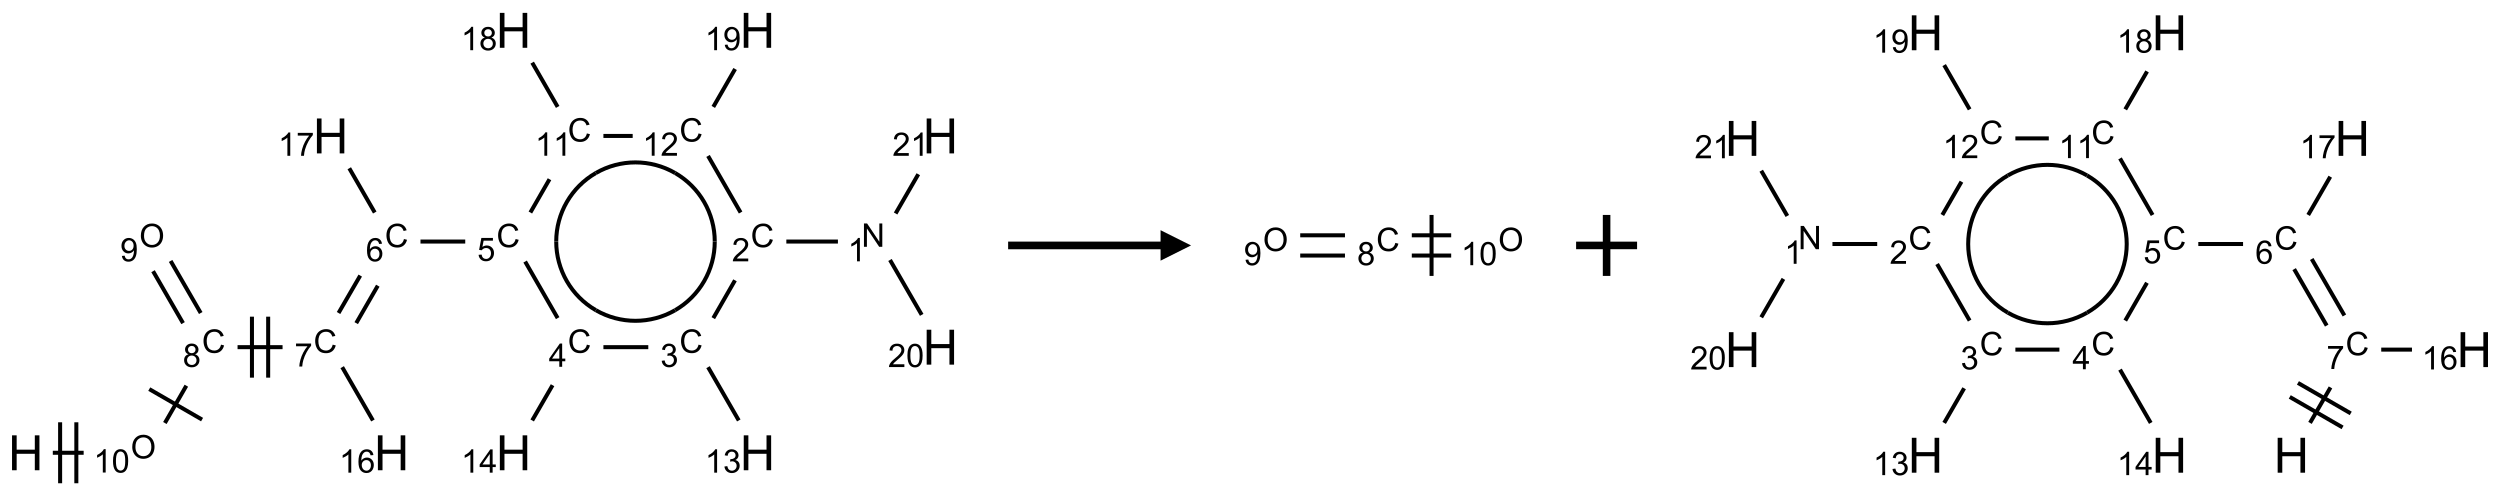 <?xml version="1.0" encoding="UTF-8"?>
<svg xmlns="http://www.w3.org/2000/svg" xmlns:xlink="http://www.w3.org/1999/xlink" width="820" height="161" viewBox="0 0 820 161">
<defs>
<g>
<g id="glyph-0-0">
<path d="M 2 0 L 2 -10 L 10 -10 L 10 0 Z M 2.25 -0.25 L 9.75 -0.25 L 9.75 -9.75 L 2.25 -9.75 Z M 2.25 -0.25 "/>
</g>
<g id="glyph-0-1">
<path d="M 1.281 0 L 1.281 -11.453 L 2.797 -11.453 L 2.797 -6.75 L 8.75 -6.75 L 8.75 -11.453 L 10.266 -11.453 L 10.266 0 L 8.75 0 L 8.75 -5.398 L 2.797 -5.398 L 2.797 0 Z M 1.281 0 "/>
</g>
<g id="glyph-1-0">
<path d="M 1.332 0 L 1.332 -6.668 L 6.668 -6.668 L 6.668 0 Z M 1.5 -0.168 L 6.5 -0.168 L 6.5 -6.5 L 1.5 -6.5 Z M 1.5 -0.168 "/>
</g>
<g id="glyph-1-1">
<path d="M 0.516 -3.719 C 0.516 -4.984 0.855 -5.977 1.535 -6.695 C 2.215 -7.414 3.094 -7.77 4.172 -7.77 C 4.875 -7.77 5.512 -7.602 6.078 -7.266 C 6.645 -6.93 7.074 -6.461 7.371 -5.855 C 7.668 -5.254 7.816 -4.57 7.816 -3.809 C 7.816 -3.035 7.66 -2.34 7.348 -1.73 C 7.035 -1.117 6.594 -0.656 6.02 -0.34 C 5.449 -0.027 4.828 0.129 4.168 0.129 C 3.449 0.129 2.805 -0.043 2.238 -0.391 C 1.672 -0.738 1.246 -1.211 0.953 -1.812 C 0.66 -2.414 0.516 -3.047 0.516 -3.719 Z M 1.559 -3.703 C 1.559 -2.781 1.805 -2.059 2.301 -1.527 C 2.793 -1 3.414 -0.734 4.16 -0.734 C 4.922 -0.734 5.547 -1 6.039 -1.535 C 6.531 -2.07 6.777 -2.828 6.777 -3.812 C 6.777 -4.434 6.672 -4.977 6.461 -5.441 C 6.25 -5.902 5.945 -6.262 5.539 -6.52 C 5.133 -6.773 4.68 -6.902 4.176 -6.902 C 3.461 -6.902 2.848 -6.656 2.332 -6.164 C 1.816 -5.672 1.559 -4.852 1.559 -3.703 Z M 1.559 -3.703 "/>
</g>
<g id="glyph-1-2">
<path d="M 3.973 0 L 3.035 0 L 3.035 -5.973 C 2.809 -5.758 2.516 -5.543 2.148 -5.328 C 1.781 -5.113 1.453 -4.953 1.16 -4.844 L 1.16 -5.75 C 1.684 -5.996 2.145 -6.297 2.535 -6.645 C 2.93 -6.996 3.207 -7.336 3.371 -7.668 L 3.973 -7.668 Z M 3.973 0 "/>
</g>
<g id="glyph-1-3">
<path d="M 0.441 -3.766 C 0.441 -4.668 0.535 -5.395 0.723 -5.945 C 0.906 -6.496 1.184 -6.922 1.551 -7.219 C 1.918 -7.516 2.375 -7.668 2.934 -7.668 C 3.344 -7.668 3.703 -7.586 4.012 -7.418 C 4.32 -7.254 4.574 -7.016 4.777 -6.707 C 4.977 -6.395 5.137 -6.016 5.25 -5.57 C 5.363 -5.125 5.422 -4.523 5.422 -3.766 C 5.422 -2.871 5.328 -2.148 5.145 -1.598 C 4.961 -1.047 4.688 -0.621 4.32 -0.32 C 3.953 -0.02 3.492 0.129 2.934 0.129 C 2.195 0.129 1.617 -0.133 1.199 -0.66 C 0.695 -1.297 0.441 -2.332 0.441 -3.766 Z M 1.406 -3.766 C 1.406 -2.512 1.555 -1.68 1.848 -1.262 C 2.141 -0.848 2.5 -0.641 2.934 -0.641 C 3.363 -0.641 3.727 -0.848 4.02 -1.266 C 4.312 -1.684 4.457 -2.516 4.457 -3.766 C 4.457 -5.023 4.312 -5.859 4.02 -6.27 C 3.727 -6.684 3.359 -6.891 2.922 -6.891 C 2.492 -6.891 2.148 -6.707 1.891 -6.344 C 1.566 -5.879 1.406 -5.02 1.406 -3.766 Z M 1.406 -3.766 "/>
</g>
<g id="glyph-1-4">
<path d="M 6.27 -2.676 L 7.281 -2.422 C 7.07 -1.594 6.688 -0.961 6.137 -0.523 C 5.586 -0.086 4.914 0.129 4.121 0.129 C 3.297 0.129 2.629 -0.039 2.113 -0.371 C 1.598 -0.707 1.203 -1.191 0.934 -1.828 C 0.664 -2.465 0.531 -3.145 0.531 -3.875 C 0.531 -4.672 0.684 -5.363 0.988 -5.957 C 1.293 -6.547 1.723 -6.996 2.285 -7.305 C 2.844 -7.613 3.461 -7.766 4.137 -7.766 C 4.898 -7.766 5.543 -7.57 6.062 -7.184 C 6.582 -6.793 6.945 -6.246 7.152 -5.543 L 6.156 -5.309 C 5.98 -5.863 5.723 -6.266 5.387 -6.52 C 5.051 -6.773 4.625 -6.902 4.113 -6.902 C 3.527 -6.902 3.039 -6.762 2.645 -6.48 C 2.25 -6.199 1.973 -5.82 1.812 -5.348 C 1.652 -4.871 1.574 -4.383 1.574 -3.879 C 1.574 -3.23 1.668 -2.664 1.855 -2.18 C 2.047 -1.695 2.34 -1.332 2.738 -1.094 C 3.137 -0.855 3.57 -0.734 4.035 -0.734 C 4.602 -0.734 5.082 -0.898 5.473 -1.223 C 5.867 -1.551 6.133 -2.035 6.27 -2.676 Z M 6.27 -2.676 "/>
</g>
<g id="glyph-1-5">
<path d="M 1.887 -4.141 C 1.496 -4.281 1.207 -4.484 1.02 -4.75 C 0.832 -5.016 0.738 -5.328 0.738 -5.699 C 0.738 -6.254 0.938 -6.719 1.34 -7.098 C 1.738 -7.477 2.27 -7.668 2.934 -7.668 C 3.598 -7.668 4.137 -7.473 4.543 -7.086 C 4.949 -6.699 5.152 -6.227 5.152 -5.672 C 5.152 -5.316 5.059 -5.008 4.871 -4.746 C 4.688 -4.484 4.406 -4.281 4.027 -4.141 C 4.496 -3.988 4.852 -3.742 5.098 -3.402 C 5.34 -3.062 5.465 -2.656 5.465 -2.184 C 5.465 -1.531 5.234 -0.98 4.77 -0.535 C 4.309 -0.09 3.703 0.129 2.949 0.129 C 2.195 0.129 1.586 -0.094 1.125 -0.539 C 0.664 -0.984 0.434 -1.543 0.434 -2.207 C 0.434 -2.703 0.559 -3.121 0.809 -3.457 C 1.062 -3.793 1.422 -4.02 1.887 -4.141 Z M 1.699 -5.73 C 1.699 -5.367 1.812 -5.074 2.047 -4.844 C 2.281 -4.613 2.582 -4.5 2.953 -4.5 C 3.312 -4.5 3.609 -4.613 3.84 -4.84 C 4.07 -5.066 4.188 -5.348 4.188 -5.676 C 4.188 -6.02 4.07 -6.309 3.832 -6.543 C 3.594 -6.777 3.297 -6.895 2.941 -6.895 C 2.586 -6.895 2.289 -6.781 2.051 -6.551 C 1.816 -6.324 1.699 -6.047 1.699 -5.73 Z M 1.395 -2.203 C 1.395 -1.938 1.461 -1.676 1.586 -1.426 C 1.711 -1.176 1.902 -0.984 2.152 -0.848 C 2.402 -0.711 2.672 -0.641 2.957 -0.641 C 3.406 -0.641 3.777 -0.785 4.066 -1.074 C 4.359 -1.363 4.504 -1.727 4.504 -2.172 C 4.504 -2.625 4.355 -2.996 4.055 -3.293 C 3.754 -3.586 3.379 -3.734 2.926 -3.734 C 2.484 -3.734 2.121 -3.59 1.832 -3.297 C 1.543 -3.004 1.395 -2.641 1.395 -2.203 Z M 1.395 -2.203 "/>
</g>
<g id="glyph-1-6">
<path d="M 0.504 -6.637 L 0.504 -7.535 L 5.449 -7.535 L 5.449 -6.809 C 4.961 -6.289 4.48 -5.602 4.004 -4.746 C 3.527 -3.887 3.156 -3.004 2.895 -2.098 C 2.707 -1.461 2.59 -0.762 2.535 0 L 1.574 0 C 1.582 -0.602 1.703 -1.328 1.926 -2.176 C 2.152 -3.027 2.477 -3.848 2.898 -4.637 C 3.32 -5.426 3.77 -6.094 4.246 -6.637 Z M 0.504 -6.637 "/>
</g>
<g id="glyph-1-7">
<path d="M 5.309 -5.766 L 4.375 -5.691 C 4.293 -6.059 4.172 -6.328 4.02 -6.496 C 3.766 -6.762 3.453 -6.895 3.082 -6.895 C 2.785 -6.895 2.523 -6.812 2.297 -6.645 C 2 -6.43 1.77 -6.117 1.598 -5.703 C 1.43 -5.289 1.34 -4.703 1.332 -3.938 C 1.559 -4.281 1.836 -4.535 2.16 -4.703 C 2.488 -4.871 2.828 -4.953 3.188 -4.953 C 3.812 -4.953 4.344 -4.723 4.785 -4.262 C 5.223 -3.801 5.441 -3.207 5.441 -2.48 C 5.441 -2 5.34 -1.555 5.133 -1.145 C 4.926 -0.73 4.641 -0.418 4.281 -0.199 C 3.922 0.02 3.512 0.129 3.051 0.129 C 2.27 0.129 1.633 -0.156 1.141 -0.73 C 0.648 -1.305 0.402 -2.254 0.402 -3.574 C 0.402 -5.051 0.672 -6.121 1.219 -6.793 C 1.695 -7.375 2.336 -7.668 3.141 -7.668 C 3.742 -7.668 4.234 -7.5 4.617 -7.16 C 5 -6.824 5.23 -6.359 5.309 -5.766 Z M 1.48 -2.473 C 1.48 -2.152 1.547 -1.844 1.684 -1.547 C 1.82 -1.25 2.016 -1.027 2.262 -0.871 C 2.508 -0.719 2.766 -0.641 3.035 -0.641 C 3.434 -0.641 3.773 -0.801 4.059 -1.121 C 4.344 -1.441 4.484 -1.875 4.484 -2.422 C 4.484 -2.949 4.344 -3.367 4.062 -3.668 C 3.781 -3.973 3.426 -4.125 3 -4.125 C 2.578 -4.125 2.219 -3.973 1.922 -3.668 C 1.625 -3.363 1.48 -2.969 1.48 -2.473 Z M 1.48 -2.473 "/>
</g>
<g id="glyph-1-8">
<path d="M 0.441 -2 L 1.426 -2.082 C 1.5 -1.605 1.668 -1.242 1.934 -1.004 C 2.199 -0.762 2.52 -0.641 2.895 -0.641 C 3.348 -0.641 3.73 -0.812 4.043 -1.152 C 4.355 -1.492 4.512 -1.941 4.512 -2.504 C 4.512 -3.039 4.359 -3.461 4.059 -3.77 C 3.758 -4.078 3.367 -4.234 2.879 -4.234 C 2.578 -4.234 2.305 -4.164 2.062 -4.027 C 1.82 -3.891 1.629 -3.715 1.488 -3.496 L 0.609 -3.609 L 1.348 -7.531 L 5.145 -7.531 L 5.145 -6.637 L 2.098 -6.637 L 1.688 -4.582 C 2.145 -4.902 2.625 -5.062 3.129 -5.062 C 3.797 -5.062 4.359 -4.832 4.816 -4.371 C 5.277 -3.91 5.504 -3.312 5.504 -2.59 C 5.504 -1.898 5.305 -1.301 4.902 -0.797 C 4.41 -0.18 3.742 0.129 2.895 0.129 C 2.199 0.129 1.633 -0.062 1.195 -0.453 C 0.758 -0.844 0.504 -1.359 0.441 -2 Z M 0.441 -2 "/>
</g>
<g id="glyph-1-9">
<path d="M 3.449 0 L 3.449 -1.828 L 0.137 -1.828 L 0.137 -2.688 L 3.621 -7.637 L 4.387 -7.637 L 4.387 -2.688 L 5.418 -2.688 L 5.418 -1.828 L 4.387 -1.828 L 4.387 0 Z M 3.449 -2.688 L 3.449 -6.129 L 1.059 -2.688 Z M 3.449 -2.688 "/>
</g>
<g id="glyph-1-10">
<path d="M 0.449 -2.016 L 1.387 -2.141 C 1.492 -1.609 1.676 -1.227 1.934 -0.992 C 2.191 -0.758 2.508 -0.641 2.879 -0.641 C 3.32 -0.641 3.695 -0.793 3.996 -1.098 C 4.301 -1.402 4.453 -1.781 4.453 -2.234 C 4.453 -2.664 4.312 -3.02 4.031 -3.301 C 3.75 -3.578 3.391 -3.719 2.957 -3.719 C 2.781 -3.719 2.562 -3.684 2.297 -3.613 L 2.402 -4.438 C 2.465 -4.43 2.516 -4.426 2.551 -4.426 C 2.949 -4.426 3.312 -4.531 3.629 -4.738 C 3.949 -4.949 4.109 -5.27 4.109 -5.703 C 4.109 -6.047 3.992 -6.332 3.762 -6.559 C 3.527 -6.785 3.227 -6.895 2.859 -6.895 C 2.496 -6.895 2.191 -6.781 1.949 -6.551 C 1.707 -6.324 1.547 -5.98 1.48 -5.52 L 0.543 -5.688 C 0.656 -6.316 0.918 -6.805 1.324 -7.148 C 1.73 -7.492 2.234 -7.668 2.84 -7.668 C 3.254 -7.668 3.641 -7.578 3.988 -7.398 C 4.34 -7.219 4.609 -6.977 4.793 -6.668 C 4.98 -6.359 5.074 -6.031 5.074 -5.684 C 5.074 -5.352 4.984 -5.051 4.809 -4.781 C 4.629 -4.512 4.367 -4.297 4.02 -4.137 C 4.473 -4.031 4.824 -3.816 5.074 -3.488 C 5.324 -3.16 5.449 -2.75 5.449 -2.254 C 5.449 -1.59 5.203 -1.023 4.719 -0.559 C 4.234 -0.098 3.617 0.137 2.875 0.137 C 2.203 0.137 1.648 -0.062 1.207 -0.465 C 0.762 -0.863 0.512 -1.379 0.449 -2.016 Z M 0.449 -2.016 "/>
</g>
<g id="glyph-1-11">
<path d="M 5.371 -0.902 L 5.371 0 L 0.324 0 C 0.316 -0.227 0.352 -0.441 0.434 -0.652 C 0.562 -0.996 0.766 -1.332 1.051 -1.668 C 1.332 -2 1.742 -2.387 2.277 -2.824 C 3.105 -3.504 3.668 -4.043 3.957 -4.441 C 4.25 -4.84 4.395 -5.215 4.395 -5.566 C 4.395 -5.938 4.262 -6.254 3.996 -6.508 C 3.73 -6.762 3.387 -6.891 2.957 -6.891 C 2.508 -6.891 2.145 -6.754 1.875 -6.484 C 1.605 -6.215 1.469 -5.84 1.465 -5.359 L 0.5 -5.457 C 0.566 -6.176 0.812 -6.727 1.246 -7.102 C 1.676 -7.477 2.254 -7.668 2.98 -7.668 C 3.711 -7.668 4.293 -7.465 4.719 -7.059 C 5.145 -6.652 5.359 -6.148 5.359 -5.547 C 5.359 -5.242 5.297 -4.941 5.172 -4.645 C 5.047 -4.352 4.84 -4.039 4.551 -3.715 C 4.262 -3.387 3.777 -2.938 3.105 -2.371 C 2.543 -1.898 2.18 -1.578 2.02 -1.41 C 1.859 -1.242 1.73 -1.07 1.625 -0.902 Z M 5.371 -0.902 "/>
</g>
<g id="glyph-1-12">
<path d="M 0.812 0 L 0.812 -7.637 L 1.848 -7.637 L 5.859 -1.641 L 5.859 -7.637 L 6.828 -7.637 L 6.828 0 L 5.793 0 L 1.781 -6 L 1.781 0 Z M 0.812 0 "/>
</g>
<g id="glyph-1-13">
<path d="M 0.582 -1.766 L 1.484 -1.848 C 1.562 -1.426 1.707 -1.117 1.922 -0.926 C 2.137 -0.734 2.414 -0.641 2.75 -0.641 C 3.039 -0.641 3.289 -0.707 3.508 -0.84 C 3.727 -0.973 3.902 -1.148 4.043 -1.367 C 4.18 -1.586 4.297 -1.887 4.391 -2.262 C 4.484 -2.637 4.531 -3.016 4.531 -3.406 C 4.531 -3.449 4.531 -3.512 4.527 -3.594 C 4.34 -3.297 4.082 -3.055 3.758 -2.867 C 3.434 -2.68 3.082 -2.59 2.703 -2.59 C 2.07 -2.59 1.535 -2.816 1.098 -3.277 C 0.66 -3.734 0.441 -4.34 0.441 -5.09 C 0.441 -5.863 0.672 -6.484 1.129 -6.957 C 1.586 -7.43 2.156 -7.668 2.844 -7.668 C 3.34 -7.668 3.793 -7.531 4.207 -7.266 C 4.617 -7 4.93 -6.617 5.145 -6.121 C 5.355 -5.629 5.465 -4.91 5.465 -3.973 C 5.465 -2.996 5.359 -2.223 5.145 -1.645 C 4.934 -1.066 4.617 -0.625 4.199 -0.324 C 3.781 -0.02 3.293 0.129 2.73 0.129 C 2.133 0.129 1.645 -0.035 1.266 -0.367 C 0.887 -0.699 0.66 -1.164 0.582 -1.766 Z M 4.422 -5.137 C 4.422 -5.676 4.277 -6.102 3.992 -6.418 C 3.707 -6.734 3.359 -6.891 2.957 -6.891 C 2.543 -6.891 2.18 -6.719 1.871 -6.379 C 1.562 -6.039 1.406 -5.598 1.406 -5.059 C 1.406 -4.57 1.555 -4.176 1.848 -3.871 C 2.141 -3.566 2.5 -3.418 2.934 -3.418 C 3.367 -3.418 3.723 -3.57 4.004 -3.871 C 4.281 -4.176 4.422 -4.598 4.422 -5.137 Z M 4.422 -5.137 "/>
</g>
</g>
</defs>
<path fill="none" stroke-width="0.033" stroke-linecap="butt" stroke-linejoin="miter" stroke="rgb(0%, 0%, 0%)" stroke-opacity="1" stroke-miterlimit="10" d="M 0.222 3.464 L 0.475 3.464 " transform="matrix(40, 0, 0, 40, 8.439, 9.949)"/>
<path fill="none" stroke-width="0.033" stroke-linecap="butt" stroke-linejoin="miter" stroke="rgb(0%, 0%, 0%)" stroke-opacity="1" stroke-miterlimit="10" d="M 0.415 3.714 L 0.415 3.214 " transform="matrix(40, 0, 0, 40, 8.439, 9.949)"/>
<path fill="none" stroke-width="0.033" stroke-linecap="butt" stroke-linejoin="miter" stroke="rgb(0%, 0%, 0%)" stroke-opacity="1" stroke-miterlimit="10" d="M 0.282 3.714 L 0.282 3.214 " transform="matrix(40, 0, 0, 40, 8.439, 9.949)"/>
<path fill="none" stroke-width="0.033" stroke-linecap="butt" stroke-linejoin="miter" stroke="rgb(0%, 0%, 0%)" stroke-opacity="1" stroke-miterlimit="10" d="M 1.141 3.22 L 1.317 2.914 " transform="matrix(40, 0, 0, 40, 8.439, 9.949)"/>
<path fill="none" stroke-width="0.033" stroke-linecap="butt" stroke-linejoin="miter" stroke="rgb(0%, 0%, 0%)" stroke-opacity="1" stroke-miterlimit="10" d="M 1.446 3.192 L 1.013 2.942 " transform="matrix(40, 0, 0, 40, 8.439, 9.949)"/>
<path fill="none" stroke-width="0.033" stroke-linecap="butt" stroke-linejoin="miter" stroke="rgb(0%, 0%, 0%)" stroke-opacity="1" stroke-miterlimit="10" d="M 1.737 2.598 L 2.106 2.598 " transform="matrix(40, 0, 0, 40, 8.439, 9.949)"/>
<path fill="none" stroke-width="0.033" stroke-linecap="butt" stroke-linejoin="miter" stroke="rgb(0%, 0%, 0%)" stroke-opacity="1" stroke-miterlimit="10" d="M 1.988 2.848 L 1.988 2.348 " transform="matrix(40, 0, 0, 40, 8.439, 9.949)"/>
<path fill="none" stroke-width="0.033" stroke-linecap="butt" stroke-linejoin="miter" stroke="rgb(0%, 0%, 0%)" stroke-opacity="1" stroke-miterlimit="10" d="M 1.855 2.848 L 1.855 2.348 " transform="matrix(40, 0, 0, 40, 8.439, 9.949)"/>
<path fill="none" stroke-width="0.033" stroke-linecap="butt" stroke-linejoin="miter" stroke="rgb(0%, 0%, 0%)" stroke-opacity="1" stroke-miterlimit="10" d="M 2.71 2.401 L 2.887 2.094 " transform="matrix(40, 0, 0, 40, 8.439, 9.949)"/>
<path fill="none" stroke-width="0.033" stroke-linecap="butt" stroke-linejoin="miter" stroke="rgb(0%, 0%, 0%)" stroke-opacity="1" stroke-miterlimit="10" d="M 2.565 2.318 L 2.743 2.011 " transform="matrix(40, 0, 0, 40, 8.439, 9.949)"/>
<path fill="none" stroke-width="0.033" stroke-linecap="butt" stroke-linejoin="miter" stroke="rgb(0%, 0%, 0%)" stroke-opacity="1" stroke-miterlimit="10" d="M 3.237 1.732 L 3.604 1.732 " transform="matrix(40, 0, 0, 40, 8.439, 9.949)"/>
<path fill="none" stroke-width="0.033" stroke-linecap="butt" stroke-linejoin="miter" stroke="rgb(0%, 0%, 0%)" stroke-opacity="1" stroke-miterlimit="10" d="M 4.095 1.896 L 4.362 2.36 " transform="matrix(40, 0, 0, 40, 8.439, 9.949)"/>
<path fill="none" stroke-width="0.033" stroke-linecap="butt" stroke-linejoin="miter" stroke="rgb(0%, 0%, 0%)" stroke-opacity="1" stroke-miterlimit="10" d="M 4.32 2.91 L 4.153 3.199 " transform="matrix(40, 0, 0, 40, 8.439, 9.949)"/>
<path fill="none" stroke-width="0.033" stroke-linecap="butt" stroke-linejoin="miter" stroke="rgb(0%, 0%, 0%)" stroke-opacity="1" stroke-miterlimit="10" d="M 4.737 2.598 L 5.105 2.598 " transform="matrix(40, 0, 0, 40, 8.439, 9.949)"/>
<path fill="none" stroke-width="0.033" stroke-linecap="butt" stroke-linejoin="miter" stroke="rgb(0%, 0%, 0%)" stroke-opacity="1" stroke-miterlimit="10" d="M 5.595 2.762 L 5.847 3.199 " transform="matrix(40, 0, 0, 40, 8.439, 9.949)"/>
<path fill="none" stroke-width="0.033" stroke-linecap="butt" stroke-linejoin="miter" stroke="rgb(0%, 0%, 0%)" stroke-opacity="1" stroke-miterlimit="10" d="M 5.638 2.36 L 5.816 2.05 " transform="matrix(40, 0, 0, 40, 8.439, 9.949)"/>
<path fill="none" stroke-width="0.033" stroke-linecap="butt" stroke-linejoin="miter" stroke="rgb(0%, 0%, 0%)" stroke-opacity="1" stroke-miterlimit="10" d="M 6.237 1.732 L 6.66 1.732 " transform="matrix(40, 0, 0, 40, 8.439, 9.949)"/>
<path fill="none" stroke-width="0.033" stroke-linecap="butt" stroke-linejoin="miter" stroke="rgb(0%, 0%, 0%)" stroke-opacity="1" stroke-miterlimit="10" d="M 7.087 1.883 L 7.347 2.333 " transform="matrix(40, 0, 0, 40, 8.439, 9.949)"/>
<path fill="none" stroke-width="0.033" stroke-linecap="butt" stroke-linejoin="miter" stroke="rgb(0%, 0%, 0%)" stroke-opacity="1" stroke-miterlimit="10" d="M 7.133 1.502 L 7.319 1.18 " transform="matrix(40, 0, 0, 40, 8.439, 9.949)"/>
<path fill="none" stroke-width="0.033" stroke-linecap="butt" stroke-linejoin="miter" stroke="rgb(0%, 0%, 0%)" stroke-opacity="1" stroke-miterlimit="10" d="M 5.862 1.494 L 5.595 1.03 " transform="matrix(40, 0, 0, 40, 8.439, 9.949)"/>
<path fill="none" stroke-width="0.033" stroke-linecap="butt" stroke-linejoin="miter" stroke="rgb(0%, 0%, 0%)" stroke-opacity="1" stroke-miterlimit="10" d="M 5.638 0.628 L 5.817 0.317 " transform="matrix(40, 0, 0, 40, 8.439, 9.949)"/>
<path fill="none" stroke-width="0.033" stroke-linecap="butt" stroke-linejoin="miter" stroke="rgb(0%, 0%, 0%)" stroke-opacity="1" stroke-miterlimit="10" d="M 4.977 0.866 L 4.737 0.866 " transform="matrix(40, 0, 0, 40, 8.439, 9.949)"/>
<path fill="none" stroke-width="0.033" stroke-linecap="butt" stroke-linejoin="miter" stroke="rgb(0%, 0%, 0%)" stroke-opacity="1" stroke-miterlimit="10" d="M 4.295 1.221 L 4.138 1.494 " transform="matrix(40, 0, 0, 40, 8.439, 9.949)"/>
<path fill="none" stroke-width="0.033" stroke-linecap="butt" stroke-linejoin="miter" stroke="rgb(0%, 0%, 0%)" stroke-opacity="1" stroke-miterlimit="10" d="M 4.362 0.628 L 4.153 0.265 " transform="matrix(40, 0, 0, 40, 8.439, 9.949)"/>
<path fill="none" stroke-width="0.033" stroke-linecap="butt" stroke-linejoin="miter" stroke="rgb(0%, 0%, 0%)" stroke-opacity="1" stroke-miterlimit="10" d="M 2.862 1.494 L 2.653 1.131 " transform="matrix(40, 0, 0, 40, 8.439, 9.949)"/>
<path fill="none" stroke-width="0.033" stroke-linecap="butt" stroke-linejoin="miter" stroke="rgb(0%, 0%, 0%)" stroke-opacity="1" stroke-miterlimit="10" d="M 2.595 2.762 L 2.847 3.199 " transform="matrix(40, 0, 0, 40, 8.439, 9.949)"/>
<path fill="none" stroke-width="0.033" stroke-linecap="butt" stroke-linejoin="miter" stroke="rgb(0%, 0%, 0%)" stroke-opacity="1" stroke-miterlimit="10" d="M 1.435 2.318 L 1.188 1.891 " transform="matrix(40, 0, 0, 40, 8.439, 9.949)"/>
<path fill="none" stroke-width="0.033" stroke-linecap="butt" stroke-linejoin="miter" stroke="rgb(0%, 0%, 0%)" stroke-opacity="1" stroke-miterlimit="10" d="M 1.29 2.401 L 1.044 1.975 " transform="matrix(40, 0, 0, 40, 8.439, 9.949)"/>
<path fill="none" stroke-width="0.033" stroke-linecap="butt" stroke-linejoin="miter" stroke="rgb(0%, 0%, 0%)" stroke-opacity="1" stroke-miterlimit="10" d="M 4.675 2.295 C 4.474 2.179 4.35 1.964 4.35 1.732 " transform="matrix(40, 0, 0, 40, 8.439, 9.949)"/>
<path fill="none" stroke-width="0.033" stroke-linecap="butt" stroke-linejoin="miter" stroke="rgb(0%, 0%, 0%)" stroke-opacity="1" stroke-miterlimit="10" d="M 5.325 2.295 C 5.124 2.411 4.876 2.411 4.675 2.295 " transform="matrix(40, 0, 0, 40, 8.439, 9.949)"/>
<path fill="none" stroke-width="0.033" stroke-linecap="butt" stroke-linejoin="miter" stroke="rgb(0%, 0%, 0%)" stroke-opacity="1" stroke-miterlimit="10" d="M 5.65 1.732 C 5.65 1.964 5.526 2.179 5.325 2.295 " transform="matrix(40, 0, 0, 40, 8.439, 9.949)"/>
<path fill="none" stroke-width="0.033" stroke-linecap="butt" stroke-linejoin="miter" stroke="rgb(0%, 0%, 0%)" stroke-opacity="1" stroke-miterlimit="10" d="M 5.325 1.17 C 5.526 1.286 5.65 1.5 5.65 1.732 " transform="matrix(40, 0, 0, 40, 8.439, 9.949)"/>
<path fill="none" stroke-width="0.033" stroke-linecap="butt" stroke-linejoin="miter" stroke="rgb(0%, 0%, 0%)" stroke-opacity="1" stroke-miterlimit="10" d="M 4.675 1.17 C 4.876 1.054 5.124 1.054 5.325 1.17 " transform="matrix(40, 0, 0, 40, 8.439, 9.949)"/>
<path fill="none" stroke-width="0.033" stroke-linecap="butt" stroke-linejoin="miter" stroke="rgb(0%, 0%, 0%)" stroke-opacity="1" stroke-miterlimit="10" d="M 4.35 1.732 C 4.35 1.5 4.474 1.286 4.675 1.17 " transform="matrix(40, 0, 0, 40, 8.439, 9.949)"/>
<g fill="rgb(0%, 0%, 0%)" fill-opacity="1">
<use xlink:href="#glyph-0-1" x="2.668" y="154.242"/>
</g>
<g fill="rgb(0%, 0%, 0%)" fill-opacity="1">
<use xlink:href="#glyph-1-1" x="42.863" y="150.363"/>
</g>
<g fill="rgb(0%, 0%, 0%)" fill-opacity="1">
<use xlink:href="#glyph-1-2" x="30.688" y="154.992"/>
<use xlink:href="#glyph-1-3" x="36.62" y="154.992"/>
</g>
<g fill="rgb(0%, 0%, 0%)" fill-opacity="1">
<use xlink:href="#glyph-1-4" x="66.223" y="115.719"/>
</g>
<g fill="rgb(0%, 0%, 0%)" fill-opacity="1">
<use xlink:href="#glyph-1-5" x="59.953" y="120.352"/>
</g>
<g fill="rgb(0%, 0%, 0%)" fill-opacity="1">
<use xlink:href="#glyph-1-4" x="102.848" y="115.719"/>
</g>
<g fill="rgb(0%, 0%, 0%)" fill-opacity="1">
<use xlink:href="#glyph-1-6" x="96.594" y="120.223"/>
</g>
<g fill="rgb(0%, 0%, 0%)" fill-opacity="1">
<use xlink:href="#glyph-1-4" x="126.223" y="81.074"/>
</g>
<g fill="rgb(0%, 0%, 0%)" fill-opacity="1">
<use xlink:href="#glyph-1-7" x="119.977" y="85.711"/>
</g>
<g fill="rgb(0%, 0%, 0%)" fill-opacity="1">
<use xlink:href="#glyph-1-4" x="162.848" y="81.074"/>
</g>
<g fill="rgb(0%, 0%, 0%)" fill-opacity="1">
<use xlink:href="#glyph-1-8" x="156.535" y="85.578"/>
</g>
<g fill="rgb(0%, 0%, 0%)" fill-opacity="1">
<use xlink:href="#glyph-1-4" x="186.223" y="115.719"/>
</g>
<g fill="rgb(0%, 0%, 0%)" fill-opacity="1">
<use xlink:href="#glyph-1-9" x="180" y="120.32"/>
</g>
<g fill="rgb(0%, 0%, 0%)" fill-opacity="1">
<use xlink:href="#glyph-0-1" x="162.668" y="154.242"/>
</g>
<g fill="rgb(0%, 0%, 0%)" fill-opacity="1">
<use xlink:href="#glyph-1-2" x="151.262" y="155.031"/>
<use xlink:href="#glyph-1-9" x="157.194" y="155.031"/>
</g>
<g fill="rgb(0%, 0%, 0%)" fill-opacity="1">
<use xlink:href="#glyph-1-4" x="222.848" y="115.719"/>
</g>
<g fill="rgb(0%, 0%, 0%)" fill-opacity="1">
<use xlink:href="#glyph-1-10" x="216.594" y="120.352"/>
</g>
<g fill="rgb(0%, 0%, 0%)" fill-opacity="1">
<use xlink:href="#glyph-0-1" x="242.668" y="154.242"/>
</g>
<g fill="rgb(0%, 0%, 0%)" fill-opacity="1">
<use xlink:href="#glyph-1-2" x="231.23" y="155.031"/>
<use xlink:href="#glyph-1-10" x="237.163" y="155.031"/>
</g>
<g fill="rgb(0%, 0%, 0%)" fill-opacity="1">
<use xlink:href="#glyph-1-4" x="246.223" y="81.074"/>
</g>
<g fill="rgb(0%, 0%, 0%)" fill-opacity="1">
<use xlink:href="#glyph-1-11" x="240.051" y="85.711"/>
</g>
<g fill="rgb(0%, 0%, 0%)" fill-opacity="1">
<use xlink:href="#glyph-1-12" x="282.566" y="80.941"/>
</g>
<g fill="rgb(0%, 0%, 0%)" fill-opacity="1">
<use xlink:href="#glyph-1-2" x="278.066" y="85.711"/>
</g>
<g fill="rgb(0%, 0%, 0%)" fill-opacity="1">
<use xlink:href="#glyph-0-1" x="302.668" y="119.602"/>
</g>
<g fill="rgb(0%, 0%, 0%)" fill-opacity="1">
<use xlink:href="#glyph-1-11" x="291.262" y="120.391"/>
<use xlink:href="#glyph-1-3" x="297.194" y="120.391"/>
</g>
<g fill="rgb(0%, 0%, 0%)" fill-opacity="1">
<use xlink:href="#glyph-0-1" x="302.668" y="50.316"/>
</g>
<g fill="rgb(0%, 0%, 0%)" fill-opacity="1">
<use xlink:href="#glyph-1-11" x="292.707" y="51.109"/>
<use xlink:href="#glyph-1-2" x="298.639" y="51.109"/>
</g>
<g fill="rgb(0%, 0%, 0%)" fill-opacity="1">
<use xlink:href="#glyph-1-4" x="222.848" y="46.434"/>
</g>
<g fill="rgb(0%, 0%, 0%)" fill-opacity="1">
<use xlink:href="#glyph-1-2" x="210.738" y="51.07"/>
<use xlink:href="#glyph-1-11" x="216.671" y="51.07"/>
</g>
<g fill="rgb(0%, 0%, 0%)" fill-opacity="1">
<use xlink:href="#glyph-0-1" x="242.668" y="15.676"/>
</g>
<g fill="rgb(0%, 0%, 0%)" fill-opacity="1">
<use xlink:href="#glyph-1-2" x="231.215" y="16.469"/>
<use xlink:href="#glyph-1-13" x="237.147" y="16.469"/>
</g>
<g fill="rgb(0%, 0%, 0%)" fill-opacity="1">
<use xlink:href="#glyph-1-4" x="186.223" y="46.434"/>
</g>
<g fill="rgb(0%, 0%, 0%)" fill-opacity="1">
<use xlink:href="#glyph-1-2" x="175.512" y="51.07"/>
<use xlink:href="#glyph-1-2" x="181.444" y="51.07"/>
</g>
<g fill="rgb(0%, 0%, 0%)" fill-opacity="1">
<use xlink:href="#glyph-0-1" x="162.668" y="15.676"/>
</g>
<g fill="rgb(0%, 0%, 0%)" fill-opacity="1">
<use xlink:href="#glyph-1-2" x="151.215" y="16.469"/>
<use xlink:href="#glyph-1-5" x="157.147" y="16.469"/>
</g>
<g fill="rgb(0%, 0%, 0%)" fill-opacity="1">
<use xlink:href="#glyph-0-1" x="102.668" y="50.316"/>
</g>
<g fill="rgb(0%, 0%, 0%)" fill-opacity="1">
<use xlink:href="#glyph-1-2" x="91.23" y="51.109"/>
<use xlink:href="#glyph-1-6" x="97.163" y="51.109"/>
</g>
<g fill="rgb(0%, 0%, 0%)" fill-opacity="1">
<use xlink:href="#glyph-0-1" x="122.668" y="154.242"/>
</g>
<g fill="rgb(0%, 0%, 0%)" fill-opacity="1">
<use xlink:href="#glyph-1-2" x="111.238" y="155.031"/>
<use xlink:href="#glyph-1-7" x="117.171" y="155.031"/>
</g>
<g fill="rgb(0%, 0%, 0%)" fill-opacity="1">
<use xlink:href="#glyph-1-1" x="45.684" y="81.078"/>
</g>
<g fill="rgb(0%, 0%, 0%)" fill-opacity="1">
<use xlink:href="#glyph-1-13" x="39.402" y="85.711"/>
</g>
<path fill-rule="nonzero" fill="rgb(0%, 0%, 0%)" fill-opacity="1" d="M 330.664 81.75 L 380.664 81.75 L 380.664 85.5 L 390.664 80.5 L 380.664 75.5 L 380.664 79.25 L 330.664 79.25 "/>
<path fill="none" stroke-width="0.033" stroke-linecap="butt" stroke-linejoin="miter" stroke="rgb(0%, 0%, 0%)" stroke-opacity="1" stroke-miterlimit="10" d="M 0.604 -0.083 L 0.237 -0.083 " transform="matrix(40, 0, 0, 40, 416.99, 80.5)"/>
<path fill="none" stroke-width="0.033" stroke-linecap="butt" stroke-linejoin="miter" stroke="rgb(0%, 0%, 0%)" stroke-opacity="1" stroke-miterlimit="10" d="M 0.604 0.083 L 0.237 0.083 " transform="matrix(40, 0, 0, 40, 416.99, 80.5)"/>
<path fill="none" stroke-width="0.033" stroke-linecap="butt" stroke-linejoin="miter" stroke="rgb(0%, 0%, 0%)" stroke-opacity="1" stroke-miterlimit="10" d="M 1.152 0.083 L 1.475 0.083 " transform="matrix(40, 0, 0, 40, 416.99, 80.5)"/>
<path fill="none" stroke-width="0.033" stroke-linecap="butt" stroke-linejoin="miter" stroke="rgb(0%, 0%, 0%)" stroke-opacity="1" stroke-miterlimit="10" d="M 1.152 -0.083 L 1.475 -0.083 " transform="matrix(40, 0, 0, 40, 416.99, 80.5)"/>
<path fill="none" stroke-width="0.033" stroke-linecap="butt" stroke-linejoin="miter" stroke="rgb(0%, 0%, 0%)" stroke-opacity="1" stroke-miterlimit="10" d="M 1.314 0.25 L 1.314 -0.25 " transform="matrix(40, 0, 0, 40, 416.99, 80.5)"/>
<g fill="rgb(0%, 0%, 0%)" fill-opacity="1">
<use xlink:href="#glyph-1-4" x="451.398" y="82.344"/>
</g>
<g fill="rgb(0%, 0%, 0%)" fill-opacity="1">
<use xlink:href="#glyph-1-5" x="445.129" y="86.98"/>
</g>
<g fill="rgb(0%, 0%, 0%)" fill-opacity="1">
<use xlink:href="#glyph-1-1" x="414.234" y="82.348"/>
</g>
<g fill="rgb(0%, 0%, 0%)" fill-opacity="1">
<use xlink:href="#glyph-1-13" x="407.953" y="86.98"/>
</g>
<g fill="rgb(0%, 0%, 0%)" fill-opacity="1">
<use xlink:href="#glyph-1-1" x="491.414" y="82.348"/>
</g>
<g fill="rgb(0%, 0%, 0%)" fill-opacity="1">
<use xlink:href="#glyph-1-2" x="479.238" y="86.98"/>
<use xlink:href="#glyph-1-3" x="485.171" y="86.98"/>
</g>
<path fill="none" stroke-width="0.062" stroke-linecap="butt" stroke-linejoin="miter" stroke="rgb(0%, 0%, 0%)" stroke-opacity="1" stroke-miterlimit="10" d="M 0 0 L 0.5 0 M 0.25 -0.25 L 0.25 0.25 " transform="matrix(40, 0, 0, 40, 516.963, 80.5)"/>
<path fill="none" stroke-width="0.033" stroke-linecap="butt" stroke-linejoin="miter" stroke="rgb(0%, 0%, 0%)" stroke-opacity="1" stroke-miterlimit="10" d="M 4.653 3.199 L 4.821 2.908 " transform="matrix(40, 0, 0, 40, 571.564, 10.754)"/>
<path fill="none" stroke-width="0.033" stroke-linecap="butt" stroke-linejoin="miter" stroke="rgb(0%, 0%, 0%)" stroke-opacity="1" stroke-miterlimit="10" d="M 4.987 3.121 L 4.554 2.871 " transform="matrix(40, 0, 0, 40, 571.564, 10.754)"/>
<path fill="none" stroke-width="0.033" stroke-linecap="butt" stroke-linejoin="miter" stroke="rgb(0%, 0%, 0%)" stroke-opacity="1" stroke-miterlimit="10" d="M 4.92 3.236 L 4.487 2.986 " transform="matrix(40, 0, 0, 40, 571.564, 10.754)"/>
<path fill="none" stroke-width="0.033" stroke-linecap="butt" stroke-linejoin="miter" stroke="rgb(0%, 0%, 0%)" stroke-opacity="1" stroke-miterlimit="10" d="M 4.935 2.318 L 4.667 1.855 " transform="matrix(40, 0, 0, 40, 571.564, 10.754)"/>
<path fill="none" stroke-width="0.033" stroke-linecap="butt" stroke-linejoin="miter" stroke="rgb(0%, 0%, 0%)" stroke-opacity="1" stroke-miterlimit="10" d="M 4.79 2.401 L 4.523 1.938 " transform="matrix(40, 0, 0, 40, 571.564, 10.754)"/>
<path fill="none" stroke-width="0.033" stroke-linecap="butt" stroke-linejoin="miter" stroke="rgb(0%, 0%, 0%)" stroke-opacity="1" stroke-miterlimit="10" d="M 4.104 1.732 L 3.737 1.732 " transform="matrix(40, 0, 0, 40, 571.564, 10.754)"/>
<path fill="none" stroke-width="0.033" stroke-linecap="butt" stroke-linejoin="miter" stroke="rgb(0%, 0%, 0%)" stroke-opacity="1" stroke-miterlimit="10" d="M 3.316 2.05 L 3.138 2.36 " transform="matrix(40, 0, 0, 40, 571.564, 10.754)"/>
<path fill="none" stroke-width="0.033" stroke-linecap="butt" stroke-linejoin="miter" stroke="rgb(0%, 0%, 0%)" stroke-opacity="1" stroke-miterlimit="10" d="M 3.095 2.762 L 3.347 3.199 " transform="matrix(40, 0, 0, 40, 571.564, 10.754)"/>
<path fill="none" stroke-width="0.033" stroke-linecap="butt" stroke-linejoin="miter" stroke="rgb(0%, 0%, 0%)" stroke-opacity="1" stroke-miterlimit="10" d="M 2.598 2.598 L 2.237 2.598 " transform="matrix(40, 0, 0, 40, 571.564, 10.754)"/>
<path fill="none" stroke-width="0.033" stroke-linecap="butt" stroke-linejoin="miter" stroke="rgb(0%, 0%, 0%)" stroke-opacity="1" stroke-miterlimit="10" d="M 1.817 2.915 L 1.653 3.199 " transform="matrix(40, 0, 0, 40, 571.564, 10.754)"/>
<path fill="none" stroke-width="0.033" stroke-linecap="butt" stroke-linejoin="miter" stroke="rgb(0%, 0%, 0%)" stroke-opacity="1" stroke-miterlimit="10" d="M 1.862 2.36 L 1.595 1.896 " transform="matrix(40, 0, 0, 40, 571.564, 10.754)"/>
<path fill="none" stroke-width="0.033" stroke-linecap="butt" stroke-linejoin="miter" stroke="rgb(0%, 0%, 0%)" stroke-opacity="1" stroke-miterlimit="10" d="M 1.104 1.732 L 0.737 1.732 " transform="matrix(40, 0, 0, 40, 571.564, 10.754)"/>
<path fill="none" stroke-width="0.033" stroke-linecap="butt" stroke-linejoin="miter" stroke="rgb(0%, 0%, 0%)" stroke-opacity="1" stroke-miterlimit="10" d="M 0.335 2.018 L 0.153 2.333 " transform="matrix(40, 0, 0, 40, 571.564, 10.754)"/>
<path fill="none" stroke-width="0.033" stroke-linecap="butt" stroke-linejoin="miter" stroke="rgb(0%, 0%, 0%)" stroke-opacity="1" stroke-miterlimit="10" d="M 0.367 1.502 L 0.153 1.131 " transform="matrix(40, 0, 0, 40, 571.564, 10.754)"/>
<path fill="none" stroke-width="0.033" stroke-linecap="butt" stroke-linejoin="miter" stroke="rgb(0%, 0%, 0%)" stroke-opacity="1" stroke-miterlimit="10" d="M 1.638 1.494 L 1.795 1.221 " transform="matrix(40, 0, 0, 40, 571.564, 10.754)"/>
<path fill="none" stroke-width="0.033" stroke-linecap="butt" stroke-linejoin="miter" stroke="rgb(0%, 0%, 0%)" stroke-opacity="1" stroke-miterlimit="10" d="M 1.862 0.628 L 1.653 0.265 " transform="matrix(40, 0, 0, 40, 571.564, 10.754)"/>
<path fill="none" stroke-width="0.033" stroke-linecap="butt" stroke-linejoin="miter" stroke="rgb(0%, 0%, 0%)" stroke-opacity="1" stroke-miterlimit="10" d="M 2.237 0.866 L 2.511 0.866 " transform="matrix(40, 0, 0, 40, 571.564, 10.754)"/>
<path fill="none" stroke-width="0.033" stroke-linecap="butt" stroke-linejoin="miter" stroke="rgb(0%, 0%, 0%)" stroke-opacity="1" stroke-miterlimit="10" d="M 3.095 1.03 L 3.362 1.494 " transform="matrix(40, 0, 0, 40, 571.564, 10.754)"/>
<path fill="none" stroke-width="0.033" stroke-linecap="butt" stroke-linejoin="miter" stroke="rgb(0%, 0%, 0%)" stroke-opacity="1" stroke-miterlimit="10" d="M 3.138 0.628 L 3.317 0.317 " transform="matrix(40, 0, 0, 40, 571.564, 10.754)"/>
<path fill="none" stroke-width="0.033" stroke-linecap="butt" stroke-linejoin="miter" stroke="rgb(0%, 0%, 0%)" stroke-opacity="1" stroke-miterlimit="10" d="M 4.638 1.494 L 4.819 1.18 " transform="matrix(40, 0, 0, 40, 571.564, 10.754)"/>
<path fill="none" stroke-width="0.033" stroke-linecap="butt" stroke-linejoin="miter" stroke="rgb(0%, 0%, 0%)" stroke-opacity="1" stroke-miterlimit="10" d="M 5.237 2.598 L 5.489 2.598 " transform="matrix(40, 0, 0, 40, 571.564, 10.754)"/>
<path fill="none" stroke-width="0.033" stroke-linecap="butt" stroke-linejoin="miter" stroke="rgb(0%, 0%, 0%)" stroke-opacity="1" stroke-miterlimit="10" d="M 3.15 1.732 C 3.15 1.964 3.026 2.179 2.825 2.295 " transform="matrix(40, 0, 0, 40, 571.564, 10.754)"/>
<path fill="none" stroke-width="0.033" stroke-linecap="butt" stroke-linejoin="miter" stroke="rgb(0%, 0%, 0%)" stroke-opacity="1" stroke-miterlimit="10" d="M 2.825 1.17 C 3.026 1.286 3.15 1.5 3.15 1.732 " transform="matrix(40, 0, 0, 40, 571.564, 10.754)"/>
<path fill="none" stroke-width="0.033" stroke-linecap="butt" stroke-linejoin="miter" stroke="rgb(0%, 0%, 0%)" stroke-opacity="1" stroke-miterlimit="10" d="M 2.175 1.17 C 2.376 1.054 2.624 1.054 2.825 1.17 " transform="matrix(40, 0, 0, 40, 571.564, 10.754)"/>
<path fill="none" stroke-width="0.033" stroke-linecap="butt" stroke-linejoin="miter" stroke="rgb(0%, 0%, 0%)" stroke-opacity="1" stroke-miterlimit="10" d="M 1.85 1.732 C 1.85 1.5 1.974 1.286 2.175 1.17 " transform="matrix(40, 0, 0, 40, 571.564, 10.754)"/>
<path fill="none" stroke-width="0.033" stroke-linecap="butt" stroke-linejoin="miter" stroke="rgb(0%, 0%, 0%)" stroke-opacity="1" stroke-miterlimit="10" d="M 2.175 2.295 C 1.974 2.179 1.85 1.964 1.85 1.732 " transform="matrix(40, 0, 0, 40, 571.564, 10.754)"/>
<path fill="none" stroke-width="0.033" stroke-linecap="butt" stroke-linejoin="miter" stroke="rgb(0%, 0%, 0%)" stroke-opacity="1" stroke-miterlimit="10" d="M 2.825 2.295 C 2.624 2.411 2.376 2.411 2.175 2.295 " transform="matrix(40, 0, 0, 40, 571.564, 10.754)"/>
<g fill="rgb(0%, 0%, 0%)" fill-opacity="1">
<use xlink:href="#glyph-0-1" x="745.793" y="155.047"/>
</g>
<g fill="rgb(0%, 0%, 0%)" fill-opacity="1">
<use xlink:href="#glyph-1-4" x="769.348" y="116.523"/>
</g>
<g fill="rgb(0%, 0%, 0%)" fill-opacity="1">
<use xlink:href="#glyph-1-6" x="763.094" y="121.027"/>
</g>
<g fill="rgb(0%, 0%, 0%)" fill-opacity="1">
<use xlink:href="#glyph-1-4" x="745.973" y="81.879"/>
</g>
<g fill="rgb(0%, 0%, 0%)" fill-opacity="1">
<use xlink:href="#glyph-1-7" x="739.727" y="86.516"/>
</g>
<g fill="rgb(0%, 0%, 0%)" fill-opacity="1">
<use xlink:href="#glyph-1-4" x="709.348" y="81.879"/>
</g>
<g fill="rgb(0%, 0%, 0%)" fill-opacity="1">
<use xlink:href="#glyph-1-8" x="703.035" y="86.383"/>
</g>
<g fill="rgb(0%, 0%, 0%)" fill-opacity="1">
<use xlink:href="#glyph-1-4" x="685.973" y="116.523"/>
</g>
<g fill="rgb(0%, 0%, 0%)" fill-opacity="1">
<use xlink:href="#glyph-1-9" x="679.75" y="121.125"/>
</g>
<g fill="rgb(0%, 0%, 0%)" fill-opacity="1">
<use xlink:href="#glyph-0-1" x="705.793" y="155.047"/>
</g>
<g fill="rgb(0%, 0%, 0%)" fill-opacity="1">
<use xlink:href="#glyph-1-2" x="694.387" y="155.836"/>
<use xlink:href="#glyph-1-9" x="700.319" y="155.836"/>
</g>
<g fill="rgb(0%, 0%, 0%)" fill-opacity="1">
<use xlink:href="#glyph-1-4" x="649.348" y="116.523"/>
</g>
<g fill="rgb(0%, 0%, 0%)" fill-opacity="1">
<use xlink:href="#glyph-1-10" x="643.094" y="121.156"/>
</g>
<g fill="rgb(0%, 0%, 0%)" fill-opacity="1">
<use xlink:href="#glyph-0-1" x="625.793" y="155.047"/>
</g>
<g fill="rgb(0%, 0%, 0%)" fill-opacity="1">
<use xlink:href="#glyph-1-2" x="614.355" y="155.836"/>
<use xlink:href="#glyph-1-10" x="620.288" y="155.836"/>
</g>
<g fill="rgb(0%, 0%, 0%)" fill-opacity="1">
<use xlink:href="#glyph-1-4" x="625.973" y="81.879"/>
</g>
<g fill="rgb(0%, 0%, 0%)" fill-opacity="1">
<use xlink:href="#glyph-1-11" x="619.801" y="86.516"/>
</g>
<g fill="rgb(0%, 0%, 0%)" fill-opacity="1">
<use xlink:href="#glyph-1-12" x="589.801" y="81.746"/>
</g>
<g fill="rgb(0%, 0%, 0%)" fill-opacity="1">
<use xlink:href="#glyph-1-2" x="585.301" y="86.516"/>
</g>
<g fill="rgb(0%, 0%, 0%)" fill-opacity="1">
<use xlink:href="#glyph-0-1" x="565.793" y="120.406"/>
</g>
<g fill="rgb(0%, 0%, 0%)" fill-opacity="1">
<use xlink:href="#glyph-1-11" x="554.387" y="121.195"/>
<use xlink:href="#glyph-1-3" x="560.319" y="121.195"/>
</g>
<g fill="rgb(0%, 0%, 0%)" fill-opacity="1">
<use xlink:href="#glyph-0-1" x="565.793" y="51.121"/>
</g>
<g fill="rgb(0%, 0%, 0%)" fill-opacity="1">
<use xlink:href="#glyph-1-11" x="555.832" y="51.914"/>
<use xlink:href="#glyph-1-2" x="561.764" y="51.914"/>
</g>
<g fill="rgb(0%, 0%, 0%)" fill-opacity="1">
<use xlink:href="#glyph-1-4" x="649.348" y="47.238"/>
</g>
<g fill="rgb(0%, 0%, 0%)" fill-opacity="1">
<use xlink:href="#glyph-1-2" x="637.238" y="51.875"/>
<use xlink:href="#glyph-1-11" x="643.171" y="51.875"/>
</g>
<g fill="rgb(0%, 0%, 0%)" fill-opacity="1">
<use xlink:href="#glyph-0-1" x="625.793" y="16.48"/>
</g>
<g fill="rgb(0%, 0%, 0%)" fill-opacity="1">
<use xlink:href="#glyph-1-2" x="614.34" y="17.273"/>
<use xlink:href="#glyph-1-13" x="620.272" y="17.273"/>
</g>
<g fill="rgb(0%, 0%, 0%)" fill-opacity="1">
<use xlink:href="#glyph-1-4" x="685.973" y="47.238"/>
</g>
<g fill="rgb(0%, 0%, 0%)" fill-opacity="1">
<use xlink:href="#glyph-1-2" x="675.262" y="51.875"/>
<use xlink:href="#glyph-1-2" x="681.194" y="51.875"/>
</g>
<g fill="rgb(0%, 0%, 0%)" fill-opacity="1">
<use xlink:href="#glyph-0-1" x="705.793" y="16.48"/>
</g>
<g fill="rgb(0%, 0%, 0%)" fill-opacity="1">
<use xlink:href="#glyph-1-2" x="694.34" y="17.273"/>
<use xlink:href="#glyph-1-5" x="700.272" y="17.273"/>
</g>
<g fill="rgb(0%, 0%, 0%)" fill-opacity="1">
<use xlink:href="#glyph-0-1" x="765.793" y="51.121"/>
</g>
<g fill="rgb(0%, 0%, 0%)" fill-opacity="1">
<use xlink:href="#glyph-1-2" x="754.355" y="51.914"/>
<use xlink:href="#glyph-1-6" x="760.288" y="51.914"/>
</g>
<g fill="rgb(0%, 0%, 0%)" fill-opacity="1">
<use xlink:href="#glyph-0-1" x="805.793" y="120.406"/>
</g>
<g fill="rgb(0%, 0%, 0%)" fill-opacity="1">
<use xlink:href="#glyph-1-2" x="794.363" y="121.195"/>
<use xlink:href="#glyph-1-7" x="800.296" y="121.195"/>
</g>
</svg>
